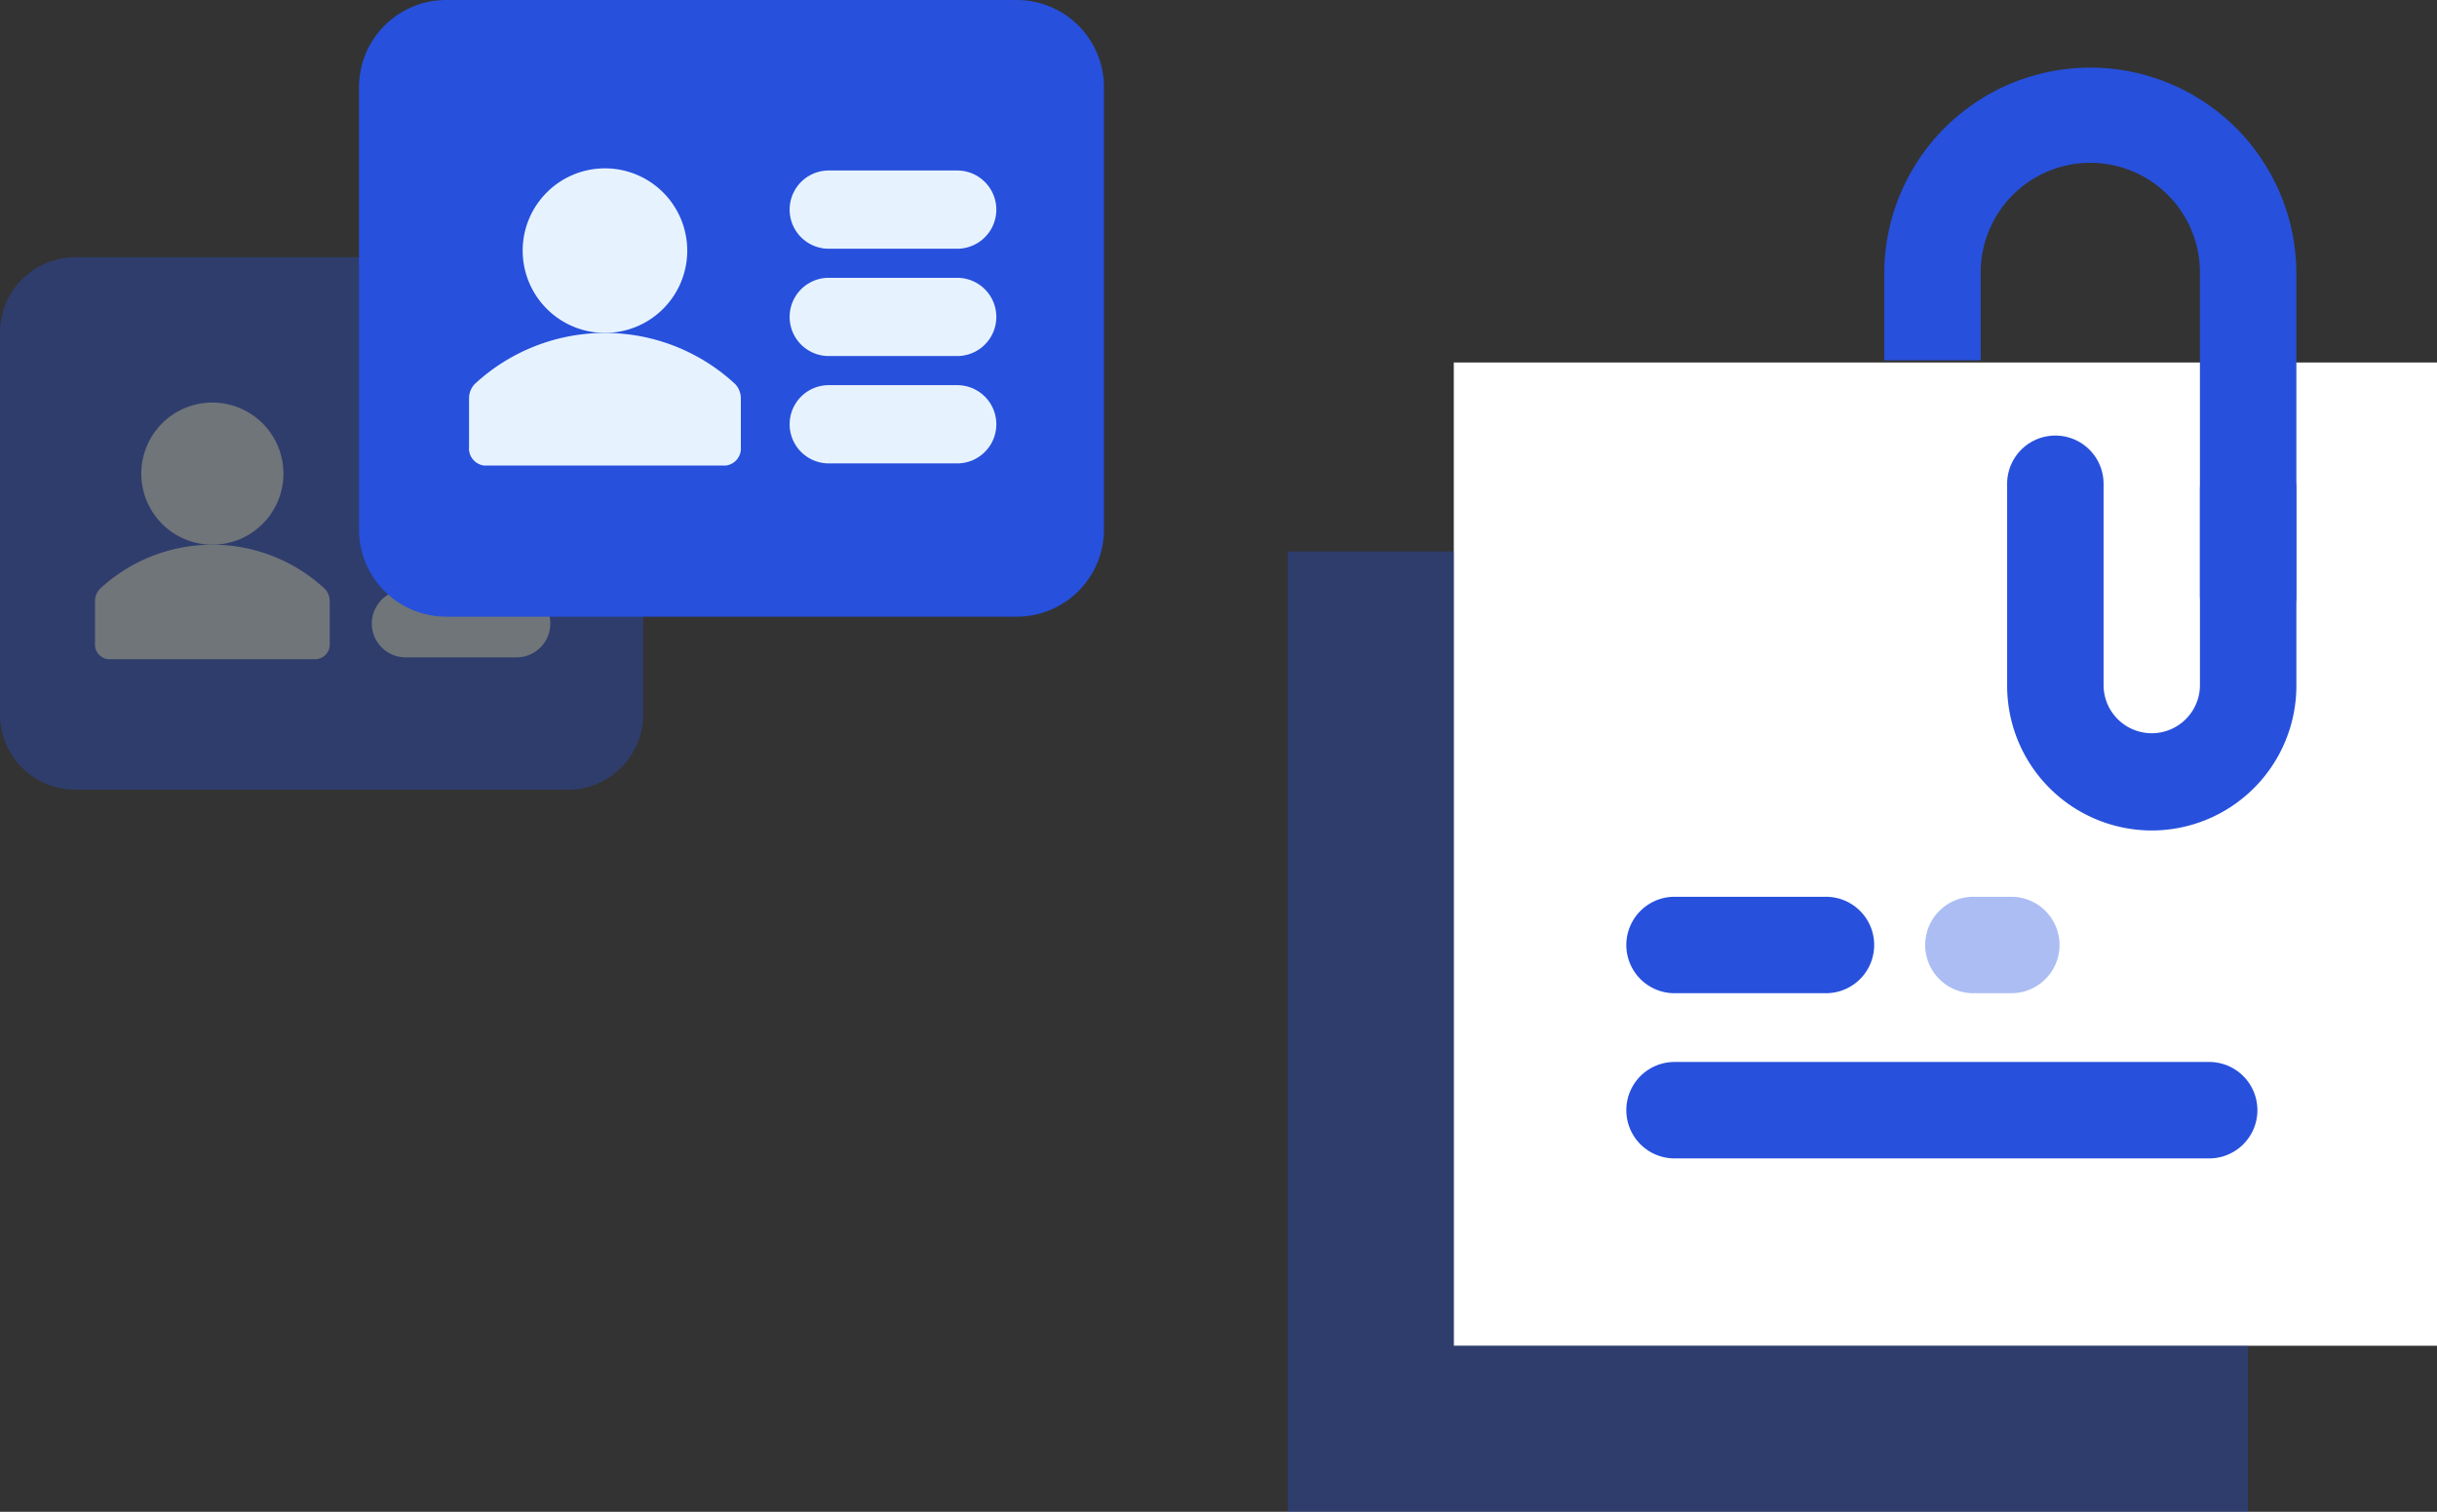 <svg xmlns="http://www.w3.org/2000/svg" xmlns:xlink="http://www.w3.org/1999/xlink" width="180.668" height="112.07" viewBox="0 0 180.668 112.07">
  <rect x="0" y="0" width="180.668" height="112.07" fill="#333333" stroke="none"/>
  <defs>
    <clipPath id="clip-path">
      <rect id="사각형_109" data-name="사각형 109" width="47.688" height="39.473" fill="none"/>
    </clipPath>
    <clipPath id="clip-path-2">
      <rect id="사각형_111" data-name="사각형 111" width="85.2" height="107.059" fill="none"/>
    </clipPath>
    <clipPath id="clip-path-3">
      <rect id="사각형_109-2" data-name="사각형 109" width="55.228" height="45.714" fill="none"/>
    </clipPath>
  </defs>
  <g id="그룹_1040" data-name="그룹 1040" transform="translate(-1272.508 -9580.158)">
    <g id="그룹_36" data-name="그룹 36" transform="translate(1272.508 9599.226)" opacity="0.34">
      <g id="그룹_35" data-name="그룹 35" transform="translate(0 0)" clip-path="url(#clip-path)">
        <path id="패스_40" data-name="패스 40" d="M42.1,39.473H5.584A5.584,5.584,0,0,1,0,33.888V5.584A5.584,5.584,0,0,1,5.584,0H42.1a5.584,5.584,0,0,1,5.584,5.584v28.3A5.584,5.584,0,0,1,42.1,39.473" transform="translate(0 0)" fill="#2750dc"/>
        <path id="패스_41" data-name="패스 41" d="M30.5,51.033H15.026a1.1,1.1,0,0,1-.964-1.2V46.758a1.339,1.339,0,0,1,.356-.934,12.255,12.255,0,0,1,16.688,0,1.337,1.337,0,0,1,.356.934v3.071a1.1,1.1,0,0,1-.964,1.2" transform="translate(-7.018 -21.233)" fill="#e6f3ff"/>
        <path id="패스_42" data-name="패스 42" d="M31.448,26.779a5.268,5.268,0,1,1-5.268-5.268,5.268,5.268,0,0,1,5.268,5.268" transform="translate(-10.437 -10.736)" fill="#e6f3ff"/>
        <path id="패스_43" data-name="패스 43" d="M65.757,26.794H57.534a2.5,2.5,0,1,1,0-5.009h8.223a2.5,2.5,0,1,1,0,5.009" transform="translate(-27.464 -10.872)" fill="#e6f3ff"/>
        <path id="패스_44" data-name="패스 44" d="M65.757,40.509H57.534a2.5,2.5,0,1,1,0-5.009h8.223a2.5,2.5,0,1,1,0,5.009" transform="translate(-27.464 -17.717)" fill="#e6f3ff"/>
        <path id="패스_45" data-name="패스 45" d="M65.757,54.225H57.534a2.5,2.5,0,1,1,0-5.009h8.223a2.5,2.5,0,1,1,0,5.009" transform="translate(-27.464 -24.563)" fill="#e6f3ff"/>
      </g>
    </g>
    <g id="그룹_39" data-name="그룹 39" transform="translate(1367.976 9585.17)">
      <rect id="사각형_110" data-name="사각형 110" width="72.89" height="72.89" transform="translate(12.31 21.86)" fill="#fff"/>
      <path id="패스_46" data-name="패스 46" d="M0,40.138v71.192H71.192V99.02H12.31V40.138Z" transform="translate(0 -4.272)" fill="#2750dc" opacity="0.34"/>
      <g id="그룹_38" data-name="그룹 38" transform="translate(0 0)">
        <g id="그룹_37" data-name="그룹 37" clip-path="url(#clip-path-2)">
          <path id="패스_47" data-name="패스 47" d="M70.405,59.8A10.733,10.733,0,0,1,59.684,49.078V34.1a3.574,3.574,0,0,1,7.149,0V49.078a3.573,3.573,0,0,0,7.145,0V34.527a3.574,3.574,0,1,1,7.149,0V49.078A10.733,10.733,0,0,1,70.405,59.8" transform="translate(-6.352 -3.248)" fill="#2750dc"/>
          <path id="패스_48" data-name="패스 48" d="M49.49,21.7V15.276a15.275,15.275,0,1,1,30.551,0V39.1a3.574,3.574,0,1,1-7.149,0V15.276a8.127,8.127,0,1,0-16.253,0V21.7Z" transform="translate(-5.267 0)" fill="#2750dc"/>
          <path id="패스_49" data-name="패스 49" d="M59.27,75.937h-2.81a3.574,3.574,0,1,1,0-7.149h2.81a3.574,3.574,0,1,1,0,7.149" transform="translate(-5.628 -7.321)" fill="#abbdf3"/>
          <path id="패스_50" data-name="패스 50" d="M42.89,75.937H31.664a3.574,3.574,0,1,1,0-7.149H42.89a3.574,3.574,0,1,1,0,7.149" transform="translate(-2.989 -7.321)" fill="#2750dc"/>
          <path id="패스_51" data-name="패스 51" d="M71.3,89.641H31.664a3.574,3.574,0,0,1,0-7.149H71.3a3.574,3.574,0,0,1,0,7.149" transform="translate(-2.989 -8.779)" fill="#2750dc"/>
        </g>
      </g>
    </g>
    <g id="그룹_40" data-name="그룹 40" transform="translate(1299.123 9580.158)">
      <g id="그룹_35-2" data-name="그룹 35" transform="translate(0 0)" clip-path="url(#clip-path-3)">
        <path id="패스_40-2" data-name="패스 40" d="M48.761,45.714H6.467A6.467,6.467,0,0,1,0,39.247V6.467A6.467,6.467,0,0,1,6.467,0H48.761a6.467,6.467,0,0,1,6.467,6.467v32.78a6.467,6.467,0,0,1-6.467,6.467" transform="translate(0 0)" fill="#2750dc"/>
        <path id="패스_41-2" data-name="패스 41" d="M33.1,52.375H15.179a1.279,1.279,0,0,1-1.117-1.394V47.424a1.551,1.551,0,0,1,.412-1.082,14.193,14.193,0,0,1,19.326,0,1.549,1.549,0,0,1,.412,1.082v3.556A1.279,1.279,0,0,1,33.1,52.375" transform="translate(-5.904 -17.864)" fill="#e6f3ff"/>
        <path id="패스_42-2" data-name="패스 42" d="M33.114,27.612a6.1,6.1,0,1,1-6.1-6.1,6.1,6.1,0,0,1,6.1,6.1" transform="translate(-8.78 -9.032)" fill="#e6f3ff"/>
        <path id="패스_43-2" data-name="패스 43" d="M67.453,27.586H57.93a2.9,2.9,0,1,1,0-5.8h9.523a2.9,2.9,0,1,1,0,5.8" transform="translate(-23.105 -9.147)" fill="#e6f3ff"/>
        <path id="패스_44-2" data-name="패스 44" d="M67.453,41.3H57.93a2.9,2.9,0,1,1,0-5.8h9.523a2.9,2.9,0,1,1,0,5.8" transform="translate(-23.105 -14.906)" fill="#e6f3ff"/>
        <path id="패스_45-2" data-name="패스 45" d="M67.453,55.017H57.93a2.9,2.9,0,1,1,0-5.8h9.523a2.9,2.9,0,1,1,0,5.8" transform="translate(-23.105 -20.665)" fill="#e6f3ff"/>
      </g>
    </g>
  </g>
</svg>

